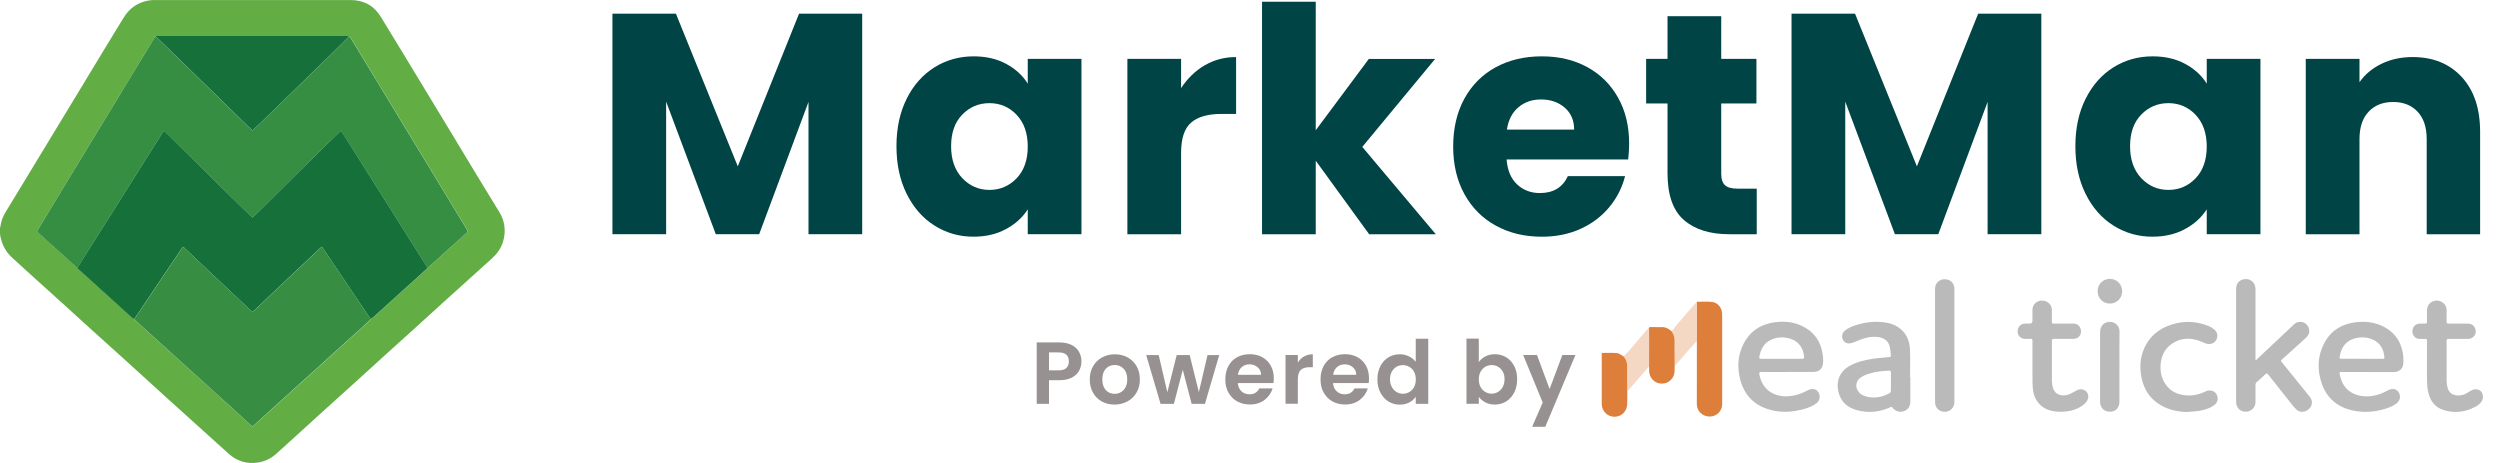 <svg width="108" height="20" viewBox="0 0 108 20" fill="none" xmlns="http://www.w3.org/2000/svg">
<path d="M0 9.862C0.012 9.803 0.024 9.746 0.035 9.687C0.067 9.491 0.149 9.316 0.251 9.147C0.642 8.502 1.032 7.858 1.423 7.216C2.049 6.186 2.675 5.154 3.299 4.125C3.666 3.519 4.031 2.913 4.398 2.308C4.708 1.798 5.022 1.29 5.33 0.781C5.575 0.373 5.925 0.116 6.394 0.026C6.484 0.01 6.576 0.002 6.665 0.002C9.493 0.002 12.323 -0.002 15.152 0.002C15.71 0.002 16.159 0.246 16.452 0.728C17.121 1.819 17.782 2.915 18.447 4.01C18.787 4.571 19.128 5.132 19.466 5.693C19.841 6.312 20.216 6.934 20.591 7.556C20.916 8.09 21.24 8.623 21.566 9.153C21.67 9.324 21.747 9.505 21.78 9.703C21.823 9.96 21.805 10.217 21.723 10.468C21.631 10.749 21.462 10.977 21.244 11.171C20.997 11.391 20.753 11.616 20.508 11.836C20.049 12.25 19.588 12.664 19.13 13.08C18.734 13.437 18.343 13.797 17.947 14.156C17.494 14.566 17.042 14.972 16.589 15.382C16.191 15.741 15.798 16.104 15.402 16.462C14.954 16.87 14.501 17.274 14.05 17.682C13.655 18.038 13.263 18.399 12.87 18.756C12.56 19.04 12.248 19.321 11.936 19.602C11.71 19.806 11.445 19.933 11.145 19.98C10.67 20.053 10.248 19.929 9.891 19.613C9.469 19.237 9.053 18.856 8.633 18.477C8.182 18.071 7.732 17.665 7.281 17.258C6.623 16.66 5.966 16.063 5.309 15.465C4.857 15.053 4.4 14.646 3.945 14.236C3.572 13.897 3.203 13.557 2.83 13.22C2.357 12.792 1.88 12.364 1.407 11.936C1.115 11.673 0.828 11.404 0.536 11.143C0.255 10.89 0.09 10.578 0.016 10.211C0.008 10.172 0.006 10.131 0 10.091C0 10.015 0 9.942 0 9.866V9.862ZM16.018 13.793C16.083 13.74 16.149 13.689 16.212 13.632C16.613 13.269 17.011 12.904 17.413 12.541C17.59 12.38 17.772 12.221 17.951 12.06C18.126 11.901 18.298 11.742 18.471 11.581C18.604 11.461 18.736 11.341 18.869 11.22C19.166 10.951 19.466 10.682 19.764 10.413C19.9 10.29 20.037 10.166 20.175 10.046C20.212 10.015 20.222 9.989 20.194 9.946C20.125 9.836 20.061 9.726 19.994 9.613C19.706 9.14 19.419 8.667 19.131 8.194C18.881 7.782 18.634 7.371 18.383 6.959C18.096 6.486 17.808 6.013 17.521 5.54C17.27 5.126 17.019 4.712 16.768 4.298C16.483 3.827 16.195 3.356 15.91 2.885C15.659 2.471 15.408 2.057 15.158 1.643C15.143 1.621 15.117 1.604 15.096 1.584C15.064 1.574 15.033 1.556 15.001 1.556C12.274 1.556 9.548 1.556 6.82 1.556C6.798 1.556 6.775 1.553 6.753 1.556C6.743 1.558 6.735 1.574 6.724 1.582C6.708 1.598 6.686 1.611 6.674 1.629C6.582 1.78 6.49 1.931 6.398 2.082C6.113 2.553 5.825 3.024 5.54 3.495C5.283 3.919 5.026 4.345 4.767 4.769C4.48 5.244 4.19 5.719 3.901 6.194C3.572 6.734 3.242 7.277 2.914 7.817C2.604 8.327 2.296 8.837 1.988 9.346C1.868 9.544 1.749 9.742 1.629 9.938C1.609 9.97 1.592 9.999 1.633 10.034C1.741 10.127 1.847 10.227 1.953 10.323C2.241 10.582 2.53 10.841 2.818 11.1C2.995 11.259 3.171 11.42 3.348 11.579C3.383 11.612 3.417 11.642 3.452 11.675C3.878 12.062 4.306 12.448 4.732 12.835C5.03 13.106 5.326 13.377 5.623 13.646C5.681 13.697 5.742 13.742 5.801 13.791C5.854 13.842 5.907 13.895 5.962 13.944C6.284 14.236 6.606 14.527 6.926 14.819C7.138 15.011 7.348 15.202 7.56 15.394C7.877 15.681 8.193 15.967 8.511 16.254C8.723 16.446 8.933 16.638 9.145 16.829C9.461 17.117 9.779 17.402 10.095 17.69C10.289 17.865 10.478 18.043 10.672 18.22C10.749 18.289 10.827 18.357 10.912 18.43C11.061 18.295 11.204 18.167 11.347 18.038C11.479 17.918 11.61 17.796 11.742 17.675C11.991 17.451 12.24 17.227 12.489 17.003C12.658 16.85 12.825 16.695 12.996 16.542C13.237 16.324 13.48 16.108 13.722 15.889C13.904 15.724 14.085 15.557 14.267 15.392C14.575 15.113 14.884 14.831 15.194 14.554C15.319 14.442 15.447 14.332 15.572 14.217C15.722 14.079 15.871 13.936 16.022 13.795L16.018 13.793Z" fill="#63AD45"/>
<path d="M3.345 11.583C3.168 11.424 2.993 11.263 2.815 11.104C2.528 10.845 2.24 10.586 1.951 10.327C1.845 10.231 1.739 10.133 1.631 10.037C1.59 10.003 1.606 9.974 1.627 9.942C1.747 9.744 1.865 9.546 1.985 9.35C2.293 8.841 2.603 8.331 2.911 7.821C3.239 7.281 3.568 6.738 3.898 6.198C4.188 5.723 4.475 5.248 4.765 4.773C5.021 4.349 5.278 3.923 5.537 3.498C5.823 3.027 6.11 2.556 6.396 2.085C6.487 1.935 6.577 1.784 6.671 1.633C6.683 1.614 6.706 1.6 6.722 1.586C6.753 1.608 6.785 1.627 6.81 1.651C6.989 1.825 7.166 1.998 7.344 2.171C7.535 2.357 7.725 2.542 7.915 2.728C8.092 2.901 8.272 3.074 8.449 3.248C8.643 3.437 8.836 3.627 9.032 3.815C9.212 3.99 9.393 4.163 9.572 4.341C9.87 4.632 10.168 4.926 10.467 5.219C10.602 5.352 10.739 5.482 10.875 5.613C10.883 5.621 10.894 5.627 10.906 5.637C11.012 5.539 11.116 5.444 11.218 5.346C11.403 5.166 11.589 4.985 11.774 4.805C11.958 4.626 12.142 4.449 12.325 4.269C12.511 4.09 12.696 3.908 12.882 3.729C13.071 3.545 13.259 3.362 13.448 3.178C13.632 2.999 13.816 2.822 13.999 2.642C14.299 2.349 14.598 2.053 14.898 1.759C14.937 1.721 14.974 1.68 15.014 1.643C15.039 1.623 15.065 1.606 15.092 1.588C15.112 1.608 15.139 1.623 15.153 1.647C15.404 2.061 15.655 2.475 15.905 2.889C16.191 3.36 16.478 3.831 16.764 4.302C17.015 4.716 17.265 5.13 17.516 5.544C17.804 6.017 18.091 6.49 18.379 6.963C18.63 7.375 18.876 7.786 19.127 8.198C19.415 8.671 19.702 9.144 19.989 9.617C20.057 9.727 20.122 9.84 20.189 9.95C20.216 9.993 20.206 10.019 20.171 10.05C20.032 10.17 19.896 10.294 19.759 10.417C19.459 10.686 19.162 10.955 18.864 11.224C18.731 11.344 18.599 11.465 18.466 11.585C18.458 11.567 18.454 11.546 18.444 11.53C18.126 11.024 17.806 10.519 17.486 10.013C17.235 9.615 16.984 9.22 16.733 8.822C16.336 8.192 15.938 7.562 15.543 6.932C15.31 6.565 15.08 6.196 14.847 5.829C14.81 5.77 14.77 5.711 14.731 5.65C14.547 5.825 14.372 5.992 14.197 6.163C13.875 6.477 13.555 6.795 13.234 7.112C12.655 7.684 12.078 8.257 11.499 8.83C11.314 9.014 11.126 9.195 10.938 9.377C10.928 9.387 10.916 9.393 10.904 9.403C10.737 9.242 10.569 9.085 10.406 8.926C10.082 8.61 9.76 8.292 9.438 7.974C8.891 7.434 8.345 6.891 7.799 6.351C7.572 6.127 7.344 5.904 7.115 5.682C7.105 5.672 7.093 5.664 7.079 5.654C7.062 5.676 7.048 5.692 7.038 5.711C6.663 6.304 6.29 6.899 5.915 7.495C5.529 8.107 5.144 8.716 4.758 9.328C4.342 9.984 3.929 10.641 3.513 11.3C3.454 11.393 3.4 11.491 3.343 11.587L3.345 11.583Z" fill="#368E43"/>
<path d="M3.344 11.582C3.399 11.486 3.452 11.388 3.513 11.294C3.927 10.638 4.343 9.981 4.759 9.323C5.144 8.711 5.53 8.101 5.915 7.49C6.29 6.896 6.663 6.301 7.039 5.706C7.051 5.687 7.065 5.671 7.079 5.649C7.094 5.659 7.106 5.667 7.116 5.677C7.344 5.899 7.573 6.122 7.799 6.346C8.345 6.886 8.892 7.429 9.438 7.969C9.761 8.287 10.083 8.605 10.407 8.921C10.57 9.08 10.737 9.237 10.904 9.398C10.917 9.39 10.929 9.382 10.939 9.372C11.127 9.19 11.314 9.009 11.5 8.825C12.079 8.252 12.656 7.679 13.235 7.106C13.555 6.79 13.875 6.474 14.197 6.158C14.371 5.987 14.548 5.82 14.732 5.645C14.77 5.706 14.811 5.763 14.848 5.824C15.08 6.191 15.311 6.56 15.543 6.927C15.941 7.557 16.336 8.187 16.734 8.817C16.985 9.215 17.235 9.61 17.486 10.008C17.806 10.514 18.126 11.019 18.444 11.525C18.455 11.541 18.459 11.562 18.467 11.58C18.294 11.739 18.12 11.9 17.947 12.059C17.77 12.22 17.588 12.379 17.409 12.54C17.009 12.903 16.609 13.268 16.208 13.631C16.146 13.688 16.079 13.737 16.014 13.79C15.714 13.346 15.417 12.901 15.117 12.457C14.748 11.906 14.377 11.358 14.008 10.807C13.975 10.758 13.94 10.711 13.906 10.66C13.887 10.673 13.877 10.677 13.869 10.685C13.624 10.913 13.38 11.144 13.135 11.374C12.974 11.525 12.813 11.676 12.652 11.829C12.393 12.071 12.134 12.316 11.877 12.559C11.645 12.779 11.414 13.001 11.182 13.223C11.092 13.309 11 13.39 10.906 13.476C10.815 13.393 10.725 13.311 10.637 13.229C10.372 12.979 10.105 12.728 9.84 12.477C9.677 12.324 9.514 12.171 9.351 12.018C9.09 11.774 8.831 11.529 8.57 11.282C8.362 11.086 8.156 10.889 7.948 10.693C7.936 10.683 7.919 10.677 7.903 10.666C7.885 10.691 7.87 10.709 7.856 10.73C7.587 11.127 7.32 11.523 7.051 11.92C6.631 12.544 6.213 13.168 5.793 13.794C5.734 13.745 5.672 13.7 5.615 13.649C5.318 13.38 5.022 13.107 4.724 12.838C4.298 12.451 3.872 12.065 3.444 11.678C3.409 11.647 3.375 11.615 3.34 11.582H3.344Z" fill="#157039"/>
<path d="M5.797 13.794C6.217 13.17 6.635 12.544 7.055 11.92C7.322 11.523 7.591 11.127 7.86 10.729C7.875 10.709 7.889 10.691 7.907 10.666C7.924 10.677 7.94 10.683 7.952 10.693C8.16 10.889 8.366 11.086 8.574 11.282C8.833 11.529 9.094 11.773 9.355 12.018C9.518 12.171 9.681 12.324 9.844 12.477C10.109 12.728 10.374 12.979 10.641 13.229C10.729 13.313 10.819 13.392 10.911 13.476C11.004 13.39 11.096 13.309 11.186 13.223C11.418 13.003 11.649 12.781 11.881 12.558C12.138 12.314 12.397 12.071 12.656 11.829C12.817 11.678 12.978 11.527 13.139 11.374C13.384 11.143 13.629 10.915 13.873 10.685C13.881 10.677 13.894 10.67 13.91 10.66C13.945 10.711 13.979 10.758 14.012 10.807C14.383 11.357 14.752 11.906 15.121 12.457C15.421 12.901 15.718 13.345 16.018 13.79C15.867 13.931 15.718 14.073 15.568 14.212C15.443 14.326 15.315 14.436 15.19 14.549C14.88 14.828 14.57 15.107 14.263 15.386C14.081 15.552 13.9 15.719 13.718 15.884C13.478 16.102 13.235 16.318 12.992 16.536C12.823 16.689 12.654 16.844 12.485 16.997C12.236 17.221 11.987 17.446 11.738 17.67C11.606 17.79 11.475 17.913 11.343 18.033C11.2 18.163 11.055 18.292 10.909 18.424C10.825 18.351 10.745 18.284 10.668 18.215C10.476 18.039 10.285 17.862 10.091 17.684C9.775 17.397 9.459 17.111 9.141 16.824C8.929 16.632 8.719 16.441 8.507 16.249C8.191 15.961 7.875 15.676 7.556 15.389C7.344 15.197 7.132 15.005 6.922 14.813C6.6 14.522 6.278 14.23 5.958 13.939C5.903 13.89 5.85 13.837 5.797 13.786V13.794Z" fill="#378E43"/>
<path d="M15.093 1.585C15.066 1.603 15.037 1.62 15.015 1.64C14.974 1.677 14.938 1.718 14.899 1.756C14.599 2.05 14.299 2.346 14 2.639C13.816 2.819 13.633 2.996 13.449 3.175C13.26 3.359 13.072 3.542 12.882 3.726C12.697 3.905 12.511 4.087 12.326 4.266C12.142 4.446 11.959 4.623 11.775 4.803C11.59 4.982 11.406 5.163 11.219 5.343C11.117 5.441 11.013 5.535 10.907 5.634C10.894 5.626 10.884 5.618 10.876 5.61C10.739 5.479 10.603 5.349 10.468 5.216C10.171 4.925 9.873 4.631 9.573 4.338C9.394 4.162 9.212 3.987 9.033 3.812C8.839 3.622 8.645 3.432 8.45 3.245C8.272 3.071 8.093 2.898 7.915 2.725C7.724 2.539 7.534 2.354 7.345 2.168C7.167 1.995 6.988 1.822 6.81 1.648C6.784 1.624 6.751 1.603 6.723 1.583C6.733 1.573 6.741 1.559 6.751 1.556C6.774 1.552 6.796 1.556 6.818 1.556C9.545 1.556 12.271 1.556 14.999 1.556C15.031 1.556 15.062 1.575 15.095 1.585H15.093Z" fill="#157039"/>
<path d="M37.247 0.59V10.118H34.927V4.403L32.796 10.118H30.922L28.777 4.39V10.118H26.457V0.59H29.199L31.872 7.186L34.519 0.59H37.247Z" fill="#004445"/>
<path d="M39.167 4.267C39.461 3.679 39.862 3.227 40.368 2.909C40.874 2.593 41.44 2.434 42.064 2.434C42.599 2.434 43.066 2.542 43.469 2.76C43.871 2.978 44.181 3.261 44.399 3.614V2.542H46.719V10.116H44.399V9.044C44.173 9.397 43.859 9.682 43.455 9.898C43.053 10.116 42.584 10.225 42.05 10.225C41.434 10.225 40.874 10.063 40.368 9.743C39.86 9.423 39.461 8.964 39.167 8.373C38.873 7.78 38.727 7.095 38.727 6.318C38.727 5.541 38.873 4.856 39.167 4.269V4.267ZM43.918 4.958C43.596 4.623 43.204 4.456 42.743 4.456C42.282 4.456 41.891 4.621 41.569 4.952C41.247 5.282 41.088 5.737 41.088 6.316C41.088 6.895 41.249 7.354 41.569 7.694C41.889 8.033 42.282 8.204 42.743 8.204C43.204 8.204 43.596 8.037 43.918 7.702C44.238 7.368 44.399 6.911 44.399 6.332C44.399 5.753 44.238 5.296 43.918 4.962V4.958Z" fill="#004445"/>
<path d="M52.041 2.824C52.449 2.583 52.901 2.465 53.399 2.465V4.922H52.761C52.182 4.922 51.747 5.046 51.458 5.295C51.168 5.544 51.023 5.98 51.023 6.604V10.119H48.703V2.544H51.023V3.806C51.295 3.391 51.635 3.062 52.041 2.822V2.824Z" fill="#004445"/>
<path d="M59.148 10.12L56.84 6.943V10.12H54.52V0.074H56.84V5.626L59.134 2.545H61.998L58.85 6.346L62.027 10.12H59.15H59.148Z" fill="#004445"/>
<path d="M70.338 6.889H65.085C65.122 7.36 65.273 7.719 65.54 7.967C65.807 8.216 66.135 8.34 66.525 8.34C67.104 8.34 67.506 8.096 67.732 7.608H70.203C70.077 8.106 69.849 8.555 69.518 8.952C69.188 9.35 68.774 9.662 68.276 9.888C67.779 10.114 67.222 10.226 66.606 10.226C65.864 10.226 65.204 10.068 64.625 9.751C64.046 9.435 63.593 8.983 63.267 8.393C62.941 7.806 62.777 7.117 62.777 6.33C62.777 5.543 62.938 4.856 63.258 4.267C63.581 3.679 64.029 3.227 64.608 2.909C65.187 2.593 65.852 2.434 66.605 2.434C67.357 2.434 67.989 2.587 68.56 2.894C69.131 3.202 69.575 3.641 69.897 4.212C70.219 4.782 70.379 5.447 70.379 6.208C70.379 6.426 70.364 6.65 70.338 6.887V6.889ZM68.003 5.6C68.003 5.202 67.867 4.884 67.595 4.65C67.324 4.415 66.984 4.297 66.578 4.297C66.172 4.297 65.86 4.411 65.593 4.636C65.326 4.862 65.161 5.184 65.098 5.6H68.003Z" fill="#004445"/>
<path d="M75.891 8.152V10.119H74.71C73.868 10.119 73.211 9.913 72.742 9.501C72.271 9.09 72.037 8.419 72.037 7.485V4.471H71.113V2.544H72.037V0.699H74.357V2.544H75.878V4.471H74.357V7.511C74.357 7.738 74.412 7.901 74.52 8.001C74.628 8.101 74.81 8.15 75.063 8.15H75.891V8.152Z" fill="#004445"/>
<path d="M88.185 0.59V10.118H85.864V4.403L83.734 10.118H81.86L79.715 4.39V10.118H77.394V0.59H80.137L82.81 7.186L85.457 0.59H88.185Z" fill="#004445"/>
<path d="M90.099 4.267C90.392 3.679 90.794 3.227 91.3 2.909C91.807 2.593 92.372 2.434 92.996 2.434C93.53 2.434 93.997 2.542 94.401 2.76C94.803 2.978 95.115 3.261 95.331 3.614V2.542H97.651V10.116H95.331V9.044C95.104 9.397 94.79 9.682 94.387 9.898C93.983 10.116 93.516 10.225 92.982 10.225C92.366 10.225 91.805 10.063 91.298 9.743C90.79 9.423 90.39 8.964 90.097 8.373C89.803 7.78 89.656 7.095 89.656 6.318C89.656 5.541 89.803 4.856 90.097 4.269L90.099 4.267ZM94.85 4.958C94.527 4.623 94.136 4.456 93.675 4.456C93.214 4.456 92.823 4.621 92.501 4.952C92.178 5.282 92.019 5.737 92.019 6.316C92.019 6.895 92.18 7.354 92.501 7.694C92.821 8.033 93.214 8.204 93.675 8.204C94.136 8.204 94.527 8.037 94.85 7.702C95.17 7.368 95.331 6.911 95.331 6.332C95.331 5.753 95.17 5.296 94.85 4.962V4.958Z" fill="#004445"/>
<path d="M106.346 3.325C106.876 3.9 107.141 4.689 107.141 5.695V10.119H104.833V6.007C104.833 5.501 104.703 5.105 104.44 4.826C104.177 4.545 103.824 4.406 103.381 4.406C102.939 4.406 102.586 4.547 102.323 4.826C102.06 5.107 101.93 5.501 101.93 6.007V10.119H99.609V2.544H101.93V3.55C102.164 3.215 102.482 2.95 102.88 2.756C103.277 2.563 103.726 2.465 104.224 2.465C105.11 2.465 105.818 2.752 106.348 3.327L106.346 3.325Z" fill="#004445"/>
<path d="M46.62 16.012C46.553 16.137 46.447 16.237 46.304 16.312C46.161 16.387 45.98 16.426 45.762 16.426H45.317V17.446H44.785V14.793H45.762C45.968 14.793 46.141 14.828 46.286 14.899C46.431 14.97 46.539 15.068 46.61 15.193C46.681 15.317 46.718 15.458 46.718 15.615C46.718 15.757 46.685 15.89 46.618 16.014L46.62 16.012ZM46.068 15.896C46.139 15.829 46.174 15.735 46.174 15.613C46.174 15.354 46.029 15.225 45.739 15.225H45.317V15.998H45.739C45.886 15.998 45.996 15.965 46.066 15.898L46.068 15.896Z" fill="#989191"/>
<path d="M47.598 17.344C47.435 17.254 47.309 17.125 47.217 16.962C47.125 16.799 47.078 16.608 47.078 16.392C47.078 16.175 47.125 15.986 47.221 15.82C47.317 15.655 47.445 15.529 47.61 15.439C47.776 15.35 47.959 15.305 48.161 15.305C48.363 15.305 48.548 15.35 48.711 15.439C48.877 15.529 49.005 15.657 49.101 15.82C49.197 15.986 49.243 16.175 49.243 16.392C49.243 16.608 49.195 16.797 49.097 16.962C48.999 17.128 48.868 17.254 48.701 17.344C48.534 17.433 48.35 17.478 48.145 17.478C47.939 17.478 47.759 17.433 47.598 17.344ZM48.418 16.944C48.503 16.897 48.571 16.826 48.622 16.732C48.673 16.638 48.697 16.524 48.697 16.389C48.697 16.19 48.644 16.035 48.54 15.929C48.434 15.82 48.306 15.768 48.155 15.768C48.004 15.768 47.875 15.82 47.773 15.929C47.672 16.037 47.62 16.19 47.62 16.389C47.62 16.589 47.672 16.744 47.771 16.852C47.871 16.96 47.998 17.013 48.151 17.013C48.246 17.013 48.338 16.991 48.422 16.944H48.418Z" fill="#989191"/>
<path d="M52.67 15.34L52.054 17.446H51.479L51.096 15.974L50.712 17.446H50.136L49.516 15.34H50.056L50.429 16.945L50.833 15.34H51.395L51.791 16.94L52.164 15.34H52.674H52.67Z" fill="#989191"/>
<path d="M55.013 16.549H53.474C53.486 16.701 53.539 16.82 53.633 16.905C53.727 16.991 53.843 17.034 53.98 17.034C54.177 17.034 54.318 16.948 54.402 16.779H54.977C54.916 16.981 54.799 17.148 54.626 17.279C54.453 17.409 54.243 17.474 53.992 17.474C53.79 17.474 53.606 17.43 53.445 17.34C53.284 17.25 53.16 17.122 53.068 16.959C52.976 16.795 52.934 16.604 52.934 16.387C52.934 16.171 52.978 15.978 53.066 15.815C53.156 15.649 53.278 15.523 53.439 15.433C53.598 15.346 53.782 15.301 53.99 15.301C54.198 15.301 54.369 15.344 54.528 15.429C54.687 15.515 54.809 15.637 54.897 15.796C54.985 15.955 55.028 16.137 55.028 16.343C55.028 16.418 55.023 16.488 55.013 16.549ZM54.477 16.192C54.475 16.055 54.426 15.945 54.328 15.864C54.232 15.782 54.114 15.739 53.975 15.739C53.843 15.739 53.733 15.78 53.643 15.86C53.553 15.939 53.498 16.049 53.478 16.192H54.477Z" fill="#989191"/>
<path d="M56.334 15.4C56.444 15.337 56.571 15.305 56.714 15.305V15.863H56.573C56.406 15.863 56.279 15.902 56.194 15.982C56.108 16.061 56.067 16.198 56.067 16.392V17.442H55.535V15.335H56.067V15.662C56.137 15.549 56.224 15.462 56.334 15.399V15.4Z" fill="#989191"/>
<path d="M59.127 16.549H57.587C57.599 16.701 57.653 16.82 57.746 16.905C57.84 16.991 57.956 17.034 58.093 17.034C58.291 17.034 58.431 16.948 58.515 16.779H59.088C59.027 16.981 58.91 17.148 58.739 17.279C58.566 17.409 58.356 17.474 58.105 17.474C57.903 17.474 57.72 17.43 57.559 17.34C57.398 17.25 57.273 17.122 57.181 16.959C57.09 16.795 57.047 16.604 57.047 16.387C57.047 16.171 57.092 15.978 57.179 15.815C57.269 15.649 57.392 15.523 57.553 15.433C57.712 15.346 57.895 15.301 58.103 15.301C58.311 15.301 58.482 15.344 58.641 15.429C58.8 15.515 58.923 15.637 59.01 15.796C59.098 15.955 59.141 16.137 59.141 16.343C59.141 16.418 59.137 16.488 59.127 16.549ZM58.59 16.192C58.588 16.055 58.537 15.945 58.441 15.864C58.346 15.782 58.227 15.739 58.089 15.739C57.956 15.739 57.846 15.78 57.756 15.86C57.667 15.939 57.612 16.049 57.591 16.192H58.59Z" fill="#989191"/>
<path d="M59.632 15.817C59.718 15.652 59.832 15.526 59.981 15.436C60.128 15.348 60.291 15.304 60.472 15.304C60.609 15.304 60.739 15.334 60.864 15.393C60.988 15.453 61.086 15.532 61.16 15.632V14.633H61.7V17.447H61.16V17.135C61.094 17.239 61.001 17.322 60.882 17.385C60.764 17.449 60.625 17.481 60.468 17.481C60.291 17.481 60.128 17.436 59.981 17.345C59.834 17.253 59.718 17.124 59.632 16.959C59.547 16.794 59.504 16.602 59.504 16.386C59.504 16.17 59.547 15.985 59.632 15.819V15.817ZM61.086 16.058C61.035 15.966 60.968 15.895 60.88 15.846C60.795 15.797 60.701 15.773 60.603 15.773C60.505 15.773 60.413 15.797 60.33 15.844C60.246 15.893 60.179 15.962 60.126 16.056C60.073 16.148 60.048 16.258 60.048 16.384C60.048 16.511 60.075 16.623 60.126 16.717C60.177 16.812 60.246 16.884 60.332 16.935C60.417 16.986 60.507 17.01 60.603 17.01C60.699 17.01 60.795 16.986 60.88 16.937C60.966 16.888 61.035 16.817 61.086 16.725C61.137 16.633 61.162 16.521 61.162 16.392C61.162 16.264 61.137 16.152 61.086 16.06V16.058Z" fill="#989191"/>
<path d="M64.167 15.398C64.287 15.334 64.424 15.302 64.579 15.302C64.758 15.302 64.922 15.347 65.068 15.434C65.213 15.524 65.329 15.648 65.415 15.813C65.501 15.977 65.541 16.166 65.541 16.382C65.541 16.599 65.499 16.788 65.415 16.955C65.329 17.12 65.215 17.249 65.068 17.341C64.924 17.433 64.76 17.477 64.579 17.477C64.422 17.477 64.285 17.447 64.167 17.384C64.049 17.32 63.955 17.241 63.884 17.143V17.443H63.352V14.629H63.884V15.644C63.953 15.542 64.047 15.461 64.167 15.398ZM64.919 16.054C64.868 15.962 64.799 15.891 64.714 15.842C64.628 15.793 64.536 15.771 64.438 15.771C64.341 15.771 64.251 15.795 64.167 15.844C64.082 15.893 64.014 15.964 63.961 16.058C63.908 16.152 63.884 16.262 63.884 16.389C63.884 16.515 63.91 16.625 63.961 16.719C64.012 16.813 64.082 16.884 64.167 16.933C64.253 16.982 64.343 17.006 64.438 17.006C64.534 17.006 64.63 16.982 64.714 16.931C64.799 16.88 64.867 16.809 64.919 16.715C64.971 16.621 64.997 16.509 64.997 16.38C64.997 16.252 64.971 16.144 64.919 16.052V16.054Z" fill="#989191"/>
<path d="M68.058 15.338L66.755 18.439H66.188L66.645 17.389L65.801 15.336H66.398L66.943 16.806L67.493 15.336H68.06L68.058 15.338Z" fill="#989191"/>
<path d="M91.677 12.585C91.677 12.881 91.443 13.115 91.147 13.115C90.848 13.115 90.617 12.881 90.617 12.577C90.617 12.279 90.85 12.047 91.147 12.047C91.447 12.047 91.677 12.283 91.677 12.585Z" fill="#BABABA"/>
<path d="M97.457 15.56C97.577 15.446 97.698 15.334 97.818 15.22C98.246 14.816 98.672 14.412 99.103 14.01C99.262 13.862 99.504 13.87 99.651 14.023C99.8 14.18 99.8 14.424 99.637 14.573C99.339 14.848 99.037 15.118 98.737 15.389C98.68 15.442 98.623 15.495 98.562 15.546C98.521 15.58 98.54 15.607 98.566 15.637C98.815 15.943 99.064 16.251 99.312 16.559C99.472 16.755 99.629 16.948 99.786 17.146C99.918 17.314 99.902 17.517 99.749 17.666C99.598 17.813 99.362 17.835 99.211 17.697C99.105 17.601 99.019 17.483 98.929 17.371C98.611 16.973 98.293 16.573 97.979 16.172C97.94 16.123 97.916 16.119 97.869 16.162C97.749 16.276 97.626 16.388 97.5 16.496C97.451 16.537 97.437 16.581 97.437 16.641C97.439 16.887 97.441 17.134 97.437 17.379C97.435 17.568 97.308 17.723 97.123 17.772C96.943 17.819 96.748 17.748 96.658 17.591C96.625 17.534 96.605 17.462 96.603 17.397C96.595 17.232 96.599 17.065 96.599 16.9C96.599 15.43 96.599 13.957 96.599 12.487C96.599 12.271 96.703 12.126 96.89 12.073C97.18 11.992 97.437 12.185 97.437 12.489C97.437 13.476 97.437 14.465 97.437 15.452V15.546L97.455 15.554L97.457 15.56Z" fill="#BABABA"/>
<path d="M77.232 16.07C76.852 16.07 76.475 16.07 76.096 16.07C76 16.07 75.99 16.083 76.006 16.178C76.124 16.845 76.661 17.172 77.291 17.116C77.568 17.092 77.825 17.006 78.067 16.876C78.094 16.861 78.121 16.849 78.147 16.837C78.316 16.766 78.475 16.813 78.561 16.957C78.649 17.106 78.618 17.302 78.486 17.408C78.326 17.536 78.141 17.612 77.947 17.665C77.415 17.814 76.877 17.848 76.345 17.667C75.641 17.428 75.262 16.913 75.135 16.201C75.068 15.82 75.087 15.442 75.223 15.078C75.478 14.399 75.974 14.011 76.691 13.919C77.075 13.87 77.452 13.903 77.811 14.064C78.343 14.305 78.651 14.719 78.738 15.292C78.761 15.434 78.769 15.585 78.751 15.726C78.722 15.948 78.561 16.068 78.337 16.068C77.968 16.068 77.599 16.068 77.23 16.068L77.232 16.07ZM76.969 15.499C77.264 15.499 77.56 15.499 77.856 15.499C77.906 15.499 77.943 15.491 77.937 15.428C77.915 15.169 77.827 14.941 77.619 14.778C77.309 14.533 76.795 14.509 76.447 14.708C76.177 14.861 76.061 15.11 76.006 15.4C75.99 15.487 76 15.499 76.088 15.499C76.381 15.499 76.675 15.499 76.966 15.499H76.969Z" fill="#BABABA"/>
<path d="M102.298 16.07C101.918 16.07 101.539 16.07 101.162 16.07C101.062 16.07 101.058 16.076 101.076 16.176C101.17 16.688 101.494 17.018 101.994 17.102C102.324 17.157 102.64 17.1 102.946 16.968C103.03 16.931 103.107 16.886 103.189 16.849C103.368 16.766 103.529 16.8 103.617 16.939C103.723 17.104 103.69 17.302 103.537 17.424C103.401 17.532 103.242 17.596 103.079 17.648C102.614 17.797 102.139 17.836 101.662 17.738C100.976 17.598 100.505 17.196 100.287 16.529C100.1 15.954 100.118 15.383 100.399 14.839C100.689 14.282 101.164 13.989 101.784 13.919C102.149 13.879 102.508 13.907 102.848 14.054C103.429 14.305 103.749 14.751 103.819 15.375C103.833 15.497 103.835 15.624 103.817 15.746C103.786 15.95 103.625 16.072 103.419 16.074C103.046 16.074 102.671 16.074 102.298 16.074V16.07ZM102.035 15.499C102.1 15.499 102.167 15.499 102.232 15.499C102.467 15.499 102.701 15.499 102.936 15.499C102.969 15.499 103.011 15.508 103.007 15.453C102.991 15.228 102.928 15.02 102.769 14.853C102.451 14.519 101.812 14.48 101.425 14.765C101.211 14.925 101.119 15.151 101.074 15.402C101.058 15.493 101.062 15.497 101.156 15.497C101.449 15.497 101.743 15.497 102.035 15.497V15.499Z" fill="#BABABA"/>
<path d="M82.527 16.283C82.527 16.635 82.527 16.99 82.527 17.343C82.527 17.551 82.425 17.704 82.25 17.763C82.064 17.826 81.87 17.767 81.75 17.604C81.713 17.553 81.685 17.581 81.65 17.598C81.189 17.806 80.71 17.851 80.227 17.722C79.807 17.61 79.509 17.347 79.415 16.904C79.346 16.58 79.397 16.279 79.627 16.022C79.77 15.863 79.954 15.767 80.147 15.689C80.466 15.565 80.802 15.508 81.138 15.469C81.301 15.451 81.465 15.436 81.626 15.422C81.666 15.418 81.693 15.4 81.687 15.359C81.668 15.214 81.666 15.065 81.624 14.929C81.55 14.702 81.369 14.594 81.138 14.562C80.8 14.515 80.492 14.613 80.188 14.747C80.111 14.782 80.029 14.81 79.945 14.829C79.801 14.861 79.67 14.794 79.609 14.67C79.548 14.541 79.581 14.384 79.689 14.29C79.838 14.162 80.021 14.095 80.204 14.038C80.618 13.907 81.04 13.866 81.471 13.936C82.074 14.032 82.474 14.447 82.508 15.057C82.531 15.465 82.513 15.875 82.513 16.285H82.527V16.283ZM81.689 16.495C81.689 16.36 81.687 16.226 81.689 16.093C81.689 16.028 81.664 16.007 81.601 16.011C81.318 16.026 81.036 16.054 80.763 16.136C80.639 16.172 80.512 16.224 80.402 16.293C80.164 16.446 80.125 16.731 80.304 16.945C80.398 17.055 80.529 17.108 80.665 17.141C81.008 17.218 81.33 17.151 81.634 16.984C81.66 16.97 81.683 16.925 81.685 16.892C81.691 16.762 81.687 16.629 81.687 16.497L81.689 16.495Z" fill="#BABABA"/>
<path d="M104.845 15.635C104.845 15.337 104.845 15.039 104.845 14.742C104.845 14.642 104.845 14.642 104.741 14.642C104.663 14.642 104.584 14.642 104.506 14.64C104.341 14.632 104.213 14.485 104.215 14.313C104.217 14.134 104.347 13.987 104.511 13.981C104.596 13.977 104.682 13.977 104.767 13.981C104.825 13.981 104.847 13.961 104.845 13.904C104.843 13.741 104.841 13.577 104.845 13.414C104.849 13.245 104.918 13.111 105.073 13.033C105.232 12.956 105.387 12.972 105.53 13.074C105.634 13.149 105.691 13.255 105.693 13.386C105.693 13.555 105.695 13.722 105.693 13.891C105.693 13.957 105.714 13.981 105.781 13.981C106.06 13.979 106.337 13.981 106.617 13.981C106.778 13.981 106.898 14.075 106.939 14.228C106.98 14.375 106.923 14.523 106.788 14.597C106.737 14.625 106.674 14.64 106.615 14.64C106.344 14.644 106.072 14.64 105.801 14.642C105.697 14.642 105.695 14.646 105.695 14.75C105.695 15.323 105.695 15.896 105.695 16.469C105.695 16.562 105.711 16.658 105.736 16.75C105.793 16.96 105.94 17.068 106.158 17.084C106.319 17.095 106.462 17.05 106.596 16.966C106.655 16.929 106.715 16.889 106.778 16.858C106.916 16.787 107.09 16.811 107.18 16.909C107.279 17.019 107.292 17.207 107.206 17.339C107.135 17.449 107.031 17.525 106.919 17.582C106.486 17.806 106.034 17.859 105.569 17.716C105.2 17.602 104.99 17.329 104.904 16.964C104.867 16.813 104.853 16.656 104.847 16.501C104.839 16.214 104.845 15.926 104.845 15.639V15.635Z" fill="#BABABA"/>
<path d="M87.802 15.704C87.802 15.382 87.802 15.06 87.802 14.738C87.802 14.644 87.796 14.638 87.703 14.638C87.621 14.638 87.541 14.638 87.46 14.638C87.293 14.632 87.16 14.489 87.16 14.32C87.16 14.138 87.291 13.99 87.458 13.979C87.531 13.975 87.605 13.979 87.678 13.979C87.76 13.979 87.801 13.939 87.802 13.859C87.802 13.698 87.802 13.537 87.802 13.376C87.802 13.158 87.986 12.986 88.212 12.984C88.441 12.984 88.636 13.156 88.64 13.37C88.644 13.537 88.64 13.706 88.64 13.875C88.64 13.977 88.64 13.979 88.742 13.979C89.022 13.979 89.299 13.979 89.578 13.979C89.737 13.979 89.856 14.081 89.894 14.244C89.927 14.385 89.856 14.546 89.723 14.607C89.674 14.63 89.615 14.64 89.56 14.64C89.291 14.644 89.022 14.64 88.755 14.64C88.644 14.64 88.642 14.642 88.642 14.748C88.642 15.311 88.642 15.874 88.642 16.438C88.642 16.514 88.653 16.589 88.665 16.663C88.72 17.015 88.985 17.121 89.275 17.068C89.383 17.048 89.487 16.985 89.587 16.934C89.68 16.887 89.762 16.818 89.874 16.816C90.137 16.809 90.298 17.062 90.172 17.297C90.131 17.372 90.068 17.439 90 17.492C89.758 17.678 89.474 17.76 89.175 17.782C89.02 17.794 88.861 17.788 88.708 17.764C88.21 17.682 87.878 17.329 87.823 16.82C87.798 16.597 87.806 16.371 87.802 16.149C87.8 16.002 87.802 15.857 87.802 15.71V15.704Z" fill="#BABABA"/>
<path d="M94.499 17.798C94.091 17.792 93.706 17.712 93.351 17.508C92.882 17.237 92.611 16.825 92.511 16.299C92.437 15.914 92.445 15.531 92.584 15.159C92.77 14.662 93.112 14.307 93.6 14.101C94.187 13.852 94.786 13.84 95.383 14.073C95.492 14.116 95.6 14.181 95.685 14.26C95.859 14.424 95.812 14.705 95.604 14.821C95.502 14.878 95.392 14.874 95.284 14.835C95.171 14.794 95.063 14.738 94.951 14.703C94.543 14.578 94.15 14.615 93.799 14.87C93.502 15.086 93.363 15.396 93.338 15.755C93.32 16.032 93.367 16.301 93.514 16.542C93.728 16.897 94.058 17.056 94.46 17.08C94.743 17.099 95.013 17.039 95.269 16.915C95.463 16.821 95.657 16.87 95.753 17.033C95.846 17.19 95.812 17.382 95.667 17.492C95.467 17.643 95.233 17.712 94.99 17.751C94.829 17.776 94.666 17.782 94.503 17.796L94.499 17.798Z" fill="#BABABA"/>
<path d="M83.594 14.918C83.594 14.1 83.594 13.284 83.594 12.467C83.594 12.259 83.753 12.085 83.957 12.065C84.191 12.043 84.383 12.175 84.424 12.391C84.43 12.42 84.43 12.45 84.43 12.479C84.43 14.11 84.43 15.741 84.43 17.372C84.43 17.572 84.287 17.75 84.099 17.782C83.883 17.821 83.688 17.715 83.616 17.517C83.598 17.466 83.594 17.407 83.594 17.352C83.594 16.541 83.594 15.727 83.594 14.915V14.918Z" fill="#BABABA"/>
<path d="M91.559 15.851C91.559 16.352 91.559 16.856 91.559 17.357C91.559 17.604 91.402 17.777 91.173 17.785C90.912 17.794 90.741 17.641 90.723 17.382C90.723 17.359 90.723 17.337 90.723 17.317C90.723 16.334 90.723 15.351 90.723 14.368C90.723 14.136 90.829 13.975 91.024 13.92C91.316 13.838 91.567 14.058 91.563 14.313C91.555 14.825 91.561 15.337 91.561 15.848L91.559 15.851Z" fill="#BABABA"/>
<path d="M73.305 13.036C73.521 13.036 73.737 13.022 73.951 13.042C74.21 13.067 74.398 13.307 74.398 13.574C74.398 14.867 74.398 16.16 74.398 17.451C74.398 17.754 74.163 17.993 73.864 17.995C73.547 17.995 73.303 17.762 73.303 17.453C73.303 16.578 73.303 15.701 73.305 14.826C73.305 14.794 73.303 14.761 73.301 14.728C73.303 14.716 73.307 14.704 73.307 14.692C73.307 14.139 73.307 13.587 73.307 13.036H73.305Z" fill="#DD7E3A"/>
<path d="M70.3 16.897C70.3 17.078 70.296 17.258 70.296 17.439C70.296 17.757 70.054 18.006 69.744 18.004C69.436 18.002 69.195 17.757 69.195 17.443C69.195 16.733 69.195 16.022 69.195 15.312C69.195 15.29 69.195 15.267 69.195 15.247C69.418 15.247 69.638 15.233 69.852 15.253C69.948 15.263 70.037 15.343 70.129 15.39C70.251 15.518 70.298 15.671 70.296 15.847C70.292 16.197 70.296 16.546 70.298 16.897H70.3Z" fill="#DD7E3A"/>
<path d="M71.24 14.151C71.255 14.143 71.269 14.129 71.281 14.129C71.463 14.129 71.646 14.129 71.828 14.133C71.978 14.135 72.097 14.213 72.207 14.306C72.299 14.433 72.354 14.571 72.343 14.73C72.339 14.812 72.343 14.896 72.343 14.977C72.343 15.248 72.345 15.521 72.347 15.793C72.347 15.87 72.343 15.948 72.343 16.025C72.339 16.331 72.095 16.574 71.789 16.572C71.485 16.572 71.244 16.327 71.242 16.017C71.242 15.952 71.242 15.886 71.24 15.821C71.24 15.383 71.24 14.944 71.242 14.506C71.242 14.386 71.24 14.265 71.238 14.145L71.24 14.151Z" fill="#DD7E3B"/>
<path opacity="0.3" d="M72.352 15.798C72.352 15.527 72.348 15.253 72.348 14.982C72.348 14.901 72.344 14.817 72.348 14.736C72.356 14.576 72.301 14.438 72.211 14.311C72.286 14.218 72.362 14.12 72.439 14.028C72.688 13.738 72.937 13.451 73.186 13.161C73.222 13.119 73.265 13.08 73.304 13.039C73.304 13.592 73.304 14.144 73.304 14.695C73.304 14.707 73.3 14.719 73.298 14.731C73.167 14.878 73.037 15.023 72.906 15.17C72.757 15.341 72.611 15.512 72.462 15.684C72.427 15.724 72.386 15.759 72.348 15.798H72.352Z" fill="#DD7E3A"/>
<path opacity="0.3" d="M71.242 14.152C71.242 14.273 71.246 14.393 71.246 14.513C71.246 14.952 71.246 15.39 71.244 15.828C71.136 15.949 71.028 16.071 70.922 16.193C70.773 16.365 70.626 16.538 70.477 16.709C70.42 16.774 70.359 16.836 70.302 16.899C70.302 16.548 70.296 16.2 70.3 15.849C70.302 15.671 70.255 15.521 70.133 15.392C70.198 15.329 70.267 15.27 70.329 15.202C70.471 15.041 70.608 14.876 70.746 14.713C70.9 14.536 71.054 14.358 71.207 14.181C71.218 14.171 71.232 14.165 71.244 14.156L71.242 14.152Z" fill="#DD7E3A"/>
</svg>
